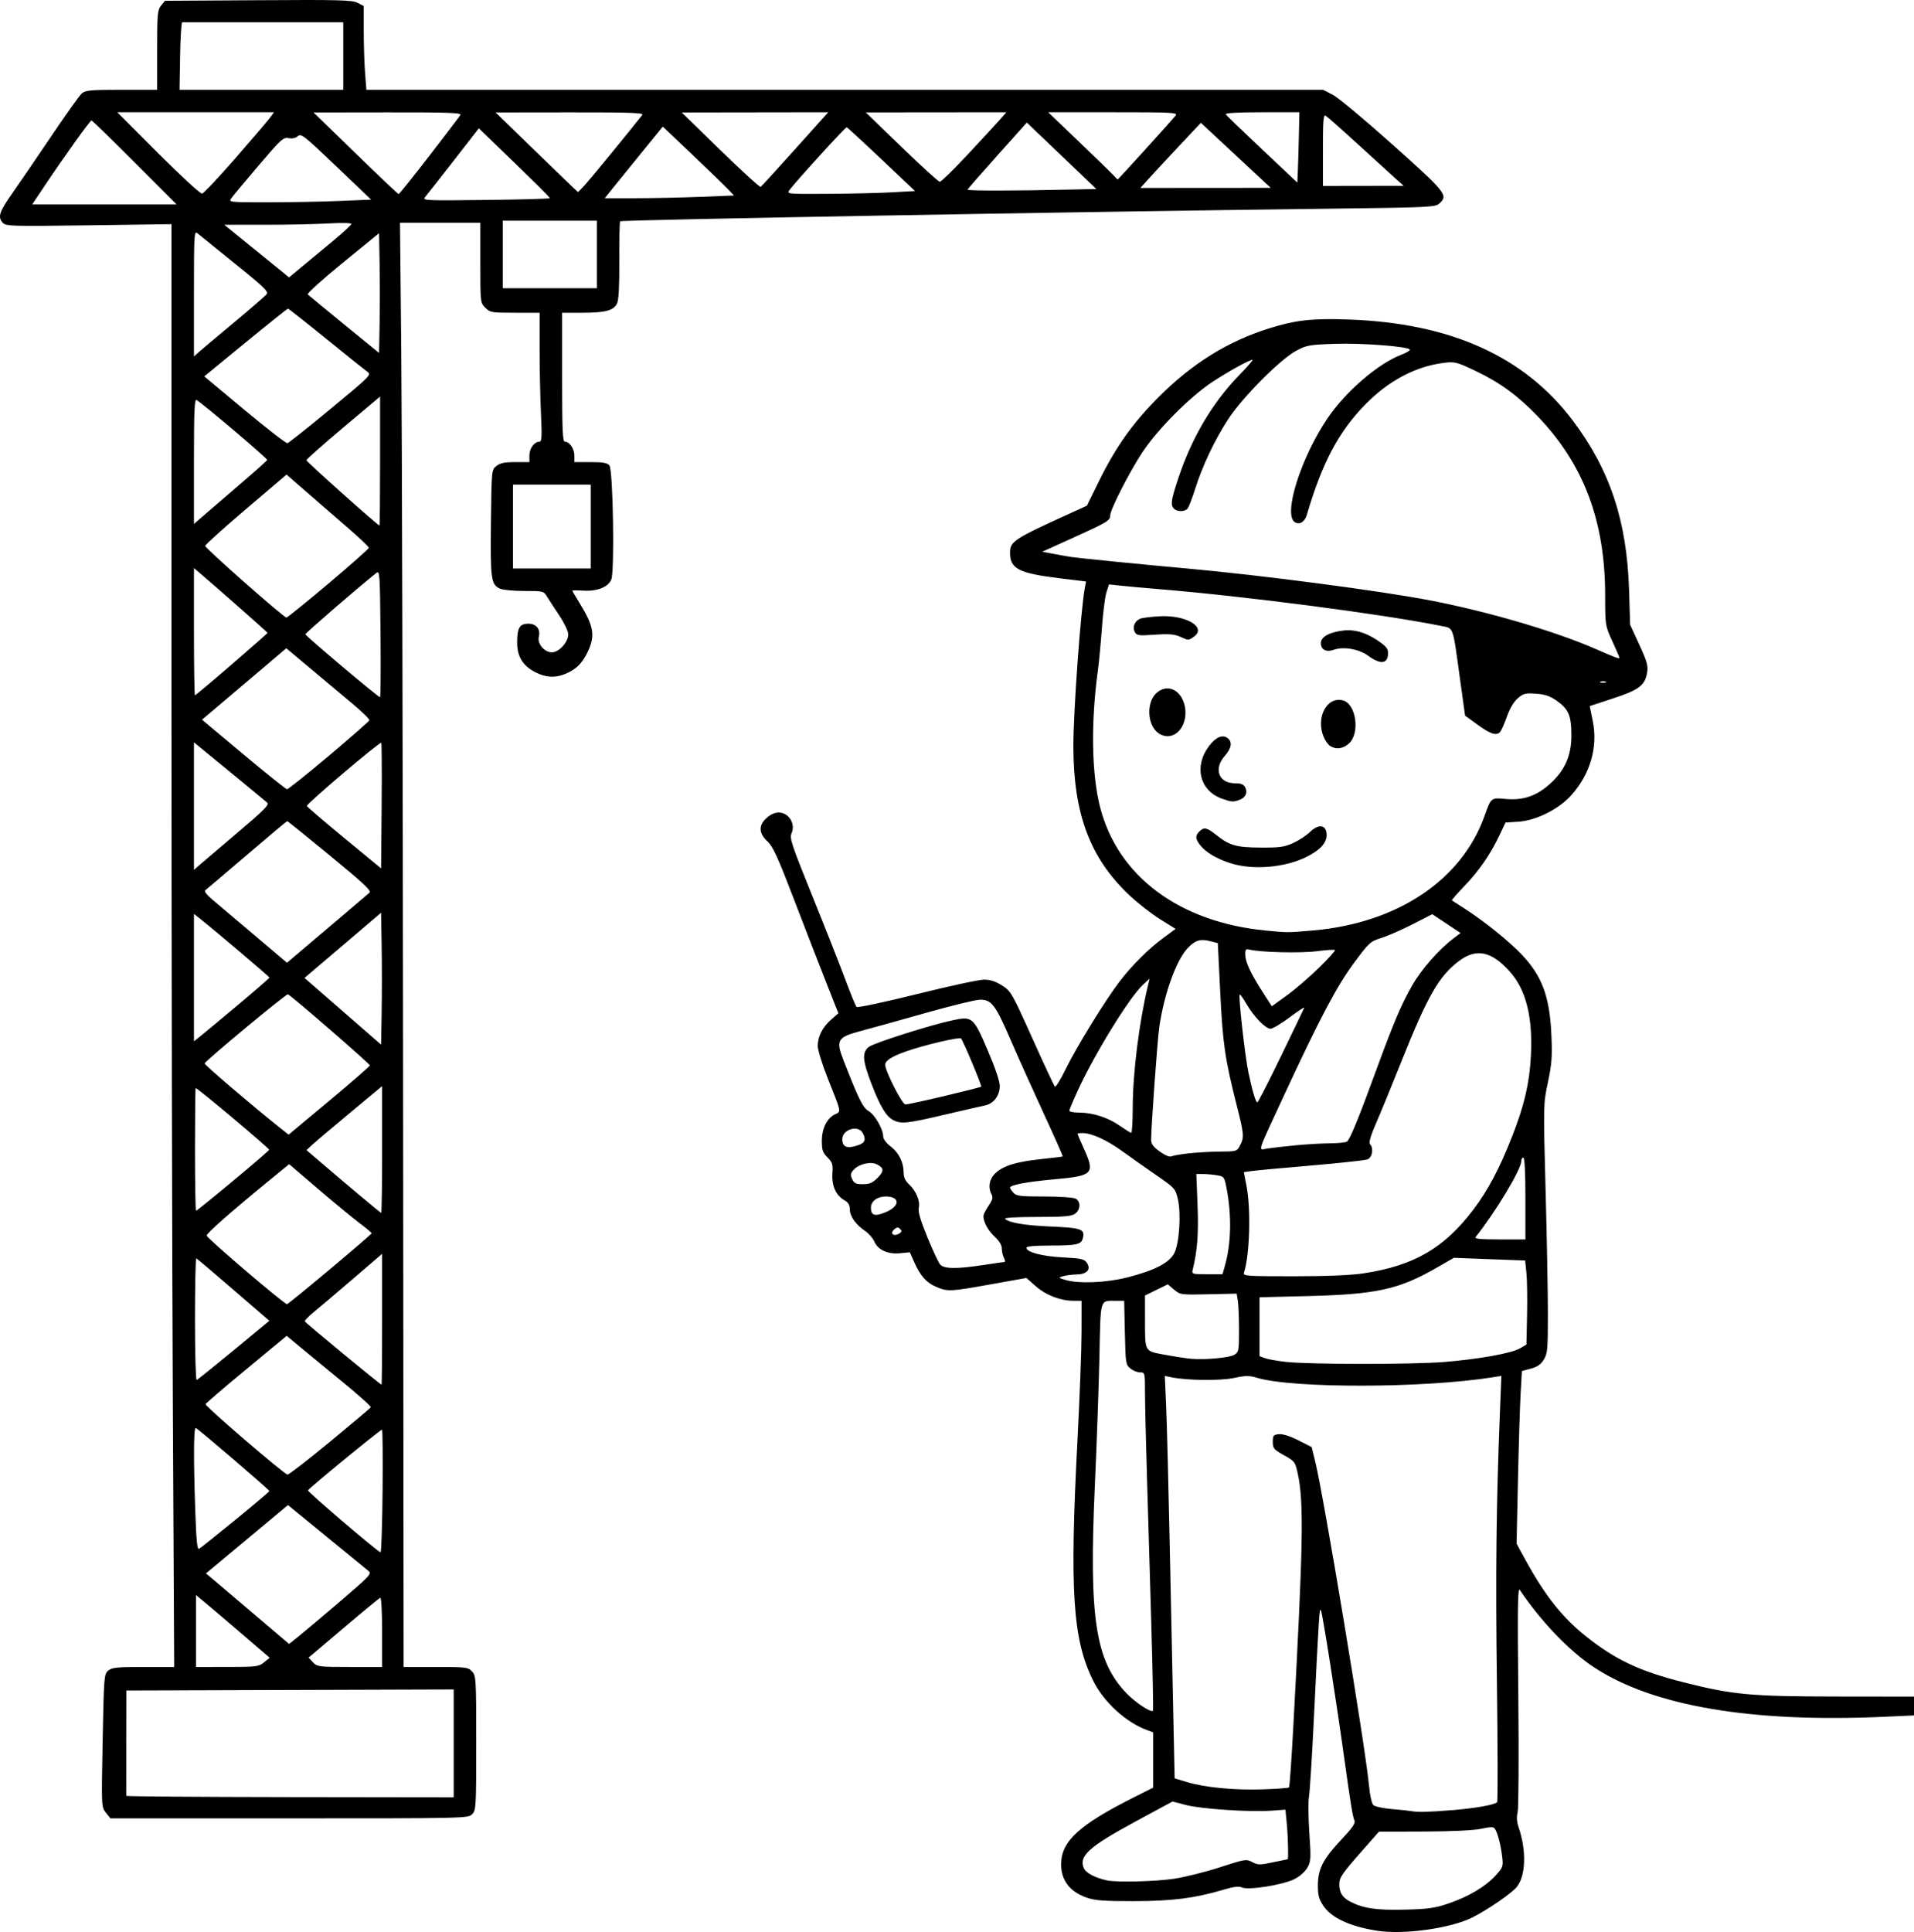 <?xml version="1.0" encoding="UTF-8" standalone="no"?>
<!-- Created with Inkscape (http://www.inkscape.org/) -->

<svg
   width="247.606mm"
   height="249.888mm"
   viewBox="0 0 247.606 249.888"
   version="1.1"
   id="svg1"
   xml:space="preserve"
   xmlns="http://www.w3.org/2000/svg"
   xmlns:svg="http://www.w3.org/2000/svg"><defs
     id="defs1" /><g
     id="layer1"
     transform="translate(-52.432,114.006)"><path
       style="fill:#000000"
       d="m 230.594,135.719 c -3.495,-0.548 -5.936,-1.676 -6.954,-3.215 -0.599,-0.905 -0.726,-1.385 -0.716,-2.707 0.016,-2.09 0.703,-3.412 3.086,-5.928 1.337,-1.412 1.786,-2.06 1.649,-2.381 -0.244,-0.575 -0.486,-2.044 -1.313,-7.982 -1.062,-7.626 -2.785,-18.598 -3.011,-19.173 -0.214,-0.545 -0.251,0.021 -0.961,14.543 -0.228,4.657 -0.501,8.943 -0.608,9.525 -0.107,0.582 -0.084,2.684 0.051,4.671 0.227,3.336 0.207,3.681 -0.26,4.498 -0.298,0.522 -0.995,1.129 -1.697,1.479 -1.481,0.739 -5.928,1.447 -6.745,1.074 -0.417,-0.19 -1.062,-0.114 -2.398,0.283 -3.715,1.103 -6.629,1.475 -11.617,1.482 -3.894,0.005 -5.008,-0.079 -6.109,-0.463 -2.15,-0.751 -3.284,-2.231 -3.284,-4.286 0,-3.005 2.291,-5.105 9.546,-8.749 l 2.36,-1.185 v -3.576 -3.576 l -0.728,-0.263 c -2.788,-1.006 -5.677,-3.65 -7.059,-6.458 -2.626,-5.339 -3.027,-11.562 -2.003,-31.101 0.286,-5.457 0.522,-11.738 0.525,-13.957 l 0.005,-4.035 h -1.01 c -1.709,0 -3.594,-0.72 -4.904,-1.873 l -1.229,-1.082 -4.564,0.817 c -5.357,0.959 -5.613,0.97 -7.153,0.31 -1.257,-0.539 -2.014,-1.414 -2.841,-3.282 l -0.515,-1.164 -1.284,0.123 c -1.58,0.152 -2.862,-0.439 -3.321,-1.53 -0.177,-0.421 -0.723,-1.039 -1.212,-1.372 -1.211,-0.824 -1.953,-1.888 -1.953,-2.799 0,-0.55 -0.2,-0.873 -0.731,-1.178 -1.075,-0.617 -1.626,-1.869 -1.519,-3.453 0.079,-1.168 -10e-4,-1.428 -0.638,-2.064 -0.613,-0.613 -0.728,-0.952 -0.727,-2.138 0.001,-1.617 0.676,-2.967 1.722,-3.443 0.788,-0.359 0.821,-0.196 -0.957,-4.646 -0.712,-1.782 -1.295,-3.664 -1.295,-4.18 0,-1.232 0.617,-2.443 1.751,-3.436 l 0.917,-0.803 -1.567,-3.959 c -0.862,-2.178 -2.731,-6.995 -4.152,-10.706 -2.133,-5.566 -2.74,-6.892 -3.471,-7.576 -1.071,-1.002 -1.154,-1.969 -0.247,-2.876 0.88,-0.88 1.858,-1.083 2.666,-0.554 0.8,0.524 1.097,1.561 0.698,2.438 -0.261,0.574 0.072,1.566 2.726,8.121 1.663,4.107 3.576,8.954 4.25,10.77 0.674,1.816 1.326,3.404 1.448,3.529 0.123,0.125 3.608,-0.617 7.774,-1.654 4.154,-1.034 8.071,-1.88 8.704,-1.88 0.812,0 1.503,0.222 2.341,0.754 1.148,0.728 1.281,0.961 3.913,6.813 1.498,3.333 2.814,6.154 2.923,6.269 0.109,0.115 0.736,-0.897 1.393,-2.249 1.374,-2.829 5.168,-8.995 6.997,-11.372 1.629,-2.117 3.73,-4.204 5.669,-5.632 l 1.559,-1.148 -2.035,-1.268 c -1.119,-0.698 -2.919,-2.108 -3.999,-3.134 -5.047,-4.792 -7.171,-10.463 -7.19,-19.195 -0.01,-4.391 0.953,-17.701 1.484,-20.521 l 0.153,-0.81 -3.568,-0.439 c -5.122,-0.63 -6.267,-1.226 -6.267,-3.264 0,-1.492 0.426,-1.77 7.951,-5.196 l 1.998,-0.91 1.49,-3.04 c 2.204,-4.498 4.397,-7.604 7.734,-10.953 4.381,-4.397 8.965,-7.251 14.375,-8.948 3.399,-1.066 5.529,-1.303 10.241,-1.139 13.212,0.461 22.771,4.771 29.031,13.088 4.795,6.37 6.99,12.984 7.264,21.889 l 0.139,4.498 1.187,2.58 c 1.009,2.193 1.161,2.736 1.011,3.621 -0.279,1.65 -1.037,2.223 -4.4,3.33 l -3.026,0.996 0.394,1.934 c 0.688,3.378 -0.326,6.867 -2.793,9.611 -1.623,1.805 -4.552,3.265 -6.843,3.411 l -1.654,0.105 -0.763,1.611 c -1.187,2.506 -2.657,4.64 -4.543,6.594 -0.952,0.986 -1.681,1.827 -1.621,1.868 0.06,0.041 0.824,0.535 1.697,1.097 2.489,1.601 5.682,4.172 7.311,5.886 2.654,2.792 3.635,5.44 3.857,10.407 0.125,2.808 0.057,3.741 -0.45,6.145 -0.597,2.83 -0.597,2.855 -0.298,14.02 0.165,6.152 0.298,13.388 0.297,16.08 -0.002,4.411 -0.054,4.98 -0.527,5.755 -0.382,0.627 -0.837,0.944 -1.681,1.169 l -1.157,0.309 -0.166,2.932 c -0.091,1.612 -0.246,6.638 -0.344,11.168 l -0.178,8.236 1.14,2.083 c 2.535,4.631 4.793,7.476 7.882,9.931 3.797,3.017 6.94,4.49 12.664,5.933 6.324,1.595 8.602,1.804 19.739,1.817 l 9.988,0.012 -1e-5,1.216 -10e-6,1.216 -3.77,0.172 c -17.278,0.79 -30.003,-1.374 -37.637,-6.402 -3.175,-2.091 -6.813,-5.883 -9.592,-9.999 -0.267,-0.395 -0.304,2.269 -0.19,13.664 0.078,7.785 0.039,14.572 -0.086,15.081 -0.154,0.628 -0.114,1.257 0.125,1.953 1.03,3.008 0.936,6.228 -0.225,7.704 -0.631,0.802 -3.719,2.929 -5.733,3.949 -2.795,1.415 -8.886,2.268 -12.335,1.728 z m 9.248,-3.539 c 2.606,-0.889 4.79,-2.19 6.09,-3.63 0.941,-1.042 0.98,-1.158 0.825,-2.446 -0.18,-1.494 -0.575,-3.015 -0.923,-3.556 -0.186,-0.289 -0.502,-0.292 -1.785,-0.018 -0.963,0.206 -3.79,0.342 -7.394,0.355 l -5.835,0.022 -1.98,2.245 c -2.814,3.19 -3.151,3.675 -3.151,4.547 0,1.076 0.4,1.718 1.397,2.241 1.685,0.884 3.387,1.136 7.07,1.047 3.053,-0.074 3.879,-0.191 5.686,-0.807 z m -35.534,-3.188 c 1.41,-0.213 4.083,-0.881 5.94,-1.485 3.258,-1.06 3.405,-1.084 4.183,-0.673 0.729,0.385 0.983,0.388 2.658,0.031 1.019,-0.217 1.882,-0.394 1.918,-0.394 0.127,0 0.061,-2.794 -0.109,-4.597 l -0.172,-1.819 -1.844,0.132 c -2.779,0.199 -9.093,-0.222 -11.038,-0.736 l -1.72,-0.454 -4.763,2.574 c -6.087,3.29 -7.423,4.502 -6.701,6.085 0.274,0.601 1.483,1.226 2.997,1.551 1.245,0.267 6.285,0.142 8.649,-0.215 z m 36.005,-8.873 c 2.977,-0.247 5.413,-0.678 5.794,-1.026 0.098,-0.089 0.086,-7.068 -0.026,-15.508 -0.187,-14.119 -0.088,-22.971 0.393,-35.03 l 0.184,-4.603 -1.101,0.176 c -8.884,1.421 -25.899,1.458 -30.521,0.067 -1,-0.301 -1.457,-0.296 -3.003,0.031 -1.775,0.375 -6.155,0.317 -8.148,-0.109 l -0.768,-0.164 0.169,3.809 c 0.093,2.095 0.299,10 0.457,17.567 0.159,7.567 0.368,17.564 0.467,22.215 l 0.178,8.456 1.565,0.476 c 2.326,0.708 6.124,1.076 9.818,0.953 1.804,-0.06 3.341,-0.17 3.415,-0.244 0.074,-0.074 0.313,-3.403 0.53,-7.397 1.309,-24.064 1.408,-29.488 0.605,-33.187 -0.332,-1.531 -0.391,-1.61 -1.789,-2.391 -1.317,-0.736 -1.445,-0.888 -1.445,-1.724 0,-0.825 0.079,-0.924 0.795,-0.995 0.499,-0.049 1.434,0.246 2.514,0.794 l 1.719,0.872 0.44,1.763 c 1.112,4.449 6.544,37.179 6.99,42.111 0.103,1.138 0.347,2.229 0.542,2.424 0.198,0.198 1.262,0.43 2.409,0.525 1.13,0.094 2.233,0.21 2.451,0.257 0.779,0.169 2.295,0.135 5.364,-0.119 z M 201.375,96.114 c -0.175,-6.078 -0.43,-14.741 -0.568,-19.253 -0.138,-4.511 -0.251,-9.363 -0.251,-10.782 -0.001,-2.543 -0.01,-2.58 -0.633,-2.58 -0.348,0 -0.913,-0.227 -1.257,-0.505 -0.6,-0.486 -0.628,-0.667 -0.715,-4.63 l -0.09,-4.125 -0.968,0.004 c -2.237,0.008 -2.064,-0.552 -2.234,7.227 -0.083,3.808 -0.35,11.33 -0.594,16.714 -0.774,17.108 0.069,22.616 4.1,26.821 1.132,1.181 3.157,2.52 3.421,2.262 0.058,-0.057 -0.037,-5.076 -0.212,-11.154 z m 37.822,-33.957 c 4.501,-0.36 8.755,-1.121 9.853,-1.762 l 0.849,-0.496 0.082,-3.822 c 0.045,-2.102 0.008,-4.548 -0.083,-5.435 l -0.165,-1.613 -4.609,-0.174 -4.609,-0.174 -2.316,1.328 c -4.816,2.762 -7.729,3.399 -16.544,3.618 l -6.284,0.156 v 3.806 3.806 l 0.668,0.254 c 0.367,0.14 1.588,0.359 2.712,0.488 2.964,0.339 16.287,0.351 20.446,0.018 z m -27.067,-0.942 c 0.558,-0.349 0.595,-0.553 0.592,-3.211 -0.002,-1.561 -0.072,-3.255 -0.156,-3.764 l -0.153,-0.926 -3.644,0.08 c -3.584,0.078 -3.658,0.068 -4.455,-0.602 l -0.81,-0.682 -1.475,0.723 -1.475,0.723 0.004,3.054 c 0.005,4.327 -0.118,4.109 2.6,4.613 1.26,0.234 2.768,0.466 3.35,0.515 1.844,0.158 5.005,-0.136 5.622,-0.523 z m -13.853,-10.004 c 3.532,-0.896 5.45,-1.895 6.083,-3.168 0.646,-1.299 0.884,-5.131 0.436,-7.001 -0.314,-1.311 -0.416,-1.423 -2.747,-3.027 -1.331,-0.916 -3.337,-2.33 -4.458,-3.142 -2.004,-1.452 -3.944,-2.328 -5.153,-2.328 -0.338,0 -0.614,0.043 -0.614,0.096 0,0.053 0.357,0.883 0.794,1.846 1.503,3.316 1.256,3.583 -3.728,4.033 -3.636,0.328 -5.797,0.736 -5.797,1.095 0,0.091 0.197,0.383 0.438,0.649 0.383,0.423 0.885,0.484 3.986,0.484 1.952,0 3.779,0.123 4.06,0.274 0.694,0.372 0.652,1.45 -0.076,1.96 -0.474,0.332 -1.43,0.412 -4.948,0.412 -2.617,0 -4.259,0.096 -4.108,0.24 0.544,0.52 2.529,0.851 6.006,1.003 3.896,0.17 4.358,0.341 4.067,1.5 -0.208,0.83 -0.766,0.953 -4.332,0.957 -1.902,0.002 -2.977,0.104 -2.977,0.282 0,0.571 2.038,1.111 4.708,1.247 2.335,0.119 2.777,0.215 3.096,0.671 0.602,0.86 0.072,1.503 -1.266,1.534 -0.613,0.015 -1.413,0.116 -1.777,0.225 -0.647,0.194 -0.641,0.205 0.265,0.479 1.722,0.521 5.285,0.379 8.041,-0.32 z m 30.588,-0.53 c 6.514,-0.988 10.439,-3.28 14.225,-8.308 1.857,-2.466 3.371,-5.332 4.95,-9.37 1.589,-4.063 2.246,-6.868 2.433,-10.38 0.269,-5.068 -0.617,-8.618 -2.741,-10.981 -2.373,-2.639 -4.324,-3.037 -6.57,-1.341 -2.599,1.962 -4.051,4.506 -7.489,13.116 -1.162,2.91 -2.601,6.416 -3.198,7.79 -0.73,1.679 -0.998,2.586 -0.819,2.765 0.513,0.513 0.309,1.746 -0.329,1.982 -0.327,0.121 -3.631,0.479 -7.342,0.795 -3.711,0.316 -7.173,0.637 -7.695,0.715 l -0.948,0.141 0.343,1.77 c 0.588,3.039 0.421,8.867 -0.322,11.229 -0.136,0.432 0.288,0.463 6.421,0.461 4.369,-0.001 7.407,-0.129 9.08,-0.383 z m -17.997,-0.873 c 0.841,-2.942 0.925,-6.561 0.235,-10.156 -0.276,-1.44 -0.319,-1.497 -1.25,-1.651 -0.53,-0.088 -1.345,-0.161 -1.81,-0.162 l -0.847,-0.003 0.158,4.036 c 0.144,3.682 -0.019,5.855 -0.625,8.333 -0.141,0.578 -0.086,0.595 1.855,0.595 h 2.001 z m -31.215,-0.198 c 1.382,-0.213 2.607,-0.39 2.721,-0.392 0.114,-0.003 0.085,-0.235 -0.066,-0.517 -0.151,-0.281 -0.274,-0.823 -0.274,-1.204 0,-0.449 -0.32,-0.989 -0.913,-1.539 -0.86,-0.797 -1.468,-1.907 -1.468,-2.679 0,-0.189 0.298,-0.782 0.663,-1.32 0.513,-0.756 0.603,-1.09 0.397,-1.475 -0.488,-0.912 -0.305,-1.984 0.465,-2.722 1.025,-0.982 2.661,-1.494 5.883,-1.841 1.528,-0.164 2.813,-0.322 2.856,-0.351 0.043,-0.029 -1.07,-2.537 -2.473,-5.575 -1.403,-3.037 -3.324,-7.308 -4.268,-9.491 -1.976,-4.569 -2.479,-5.229 -3.97,-5.208 -0.568,0.008 -3.766,0.789 -7.106,1.736 -3.34,0.947 -7.062,1.982 -8.272,2.299 -3.062,0.805 -3.296,1.189 -2.293,3.763 1.99,5.108 2.513,6.162 3.281,6.616 0.804,0.475 1.872,2.346 1.872,3.281 0,0.317 0.401,0.853 0.954,1.274 1.071,0.817 1.692,2.058 1.692,3.381 0,0.62 0.21,1.082 0.696,1.53 0.91,0.84 1.473,2.195 1.261,3.038 -0.12,0.477 0.2,1.574 1.097,3.768 0.696,1.703 1.444,3.304 1.661,3.559 0.495,0.581 2.139,0.6 5.604,0.066 z M 168.018,30.882 c -0.932,-0.472 -1.693,-1.718 -2.812,-4.606 -1.209,-3.121 -1.287,-4.184 -0.356,-4.889 0.686,-0.52 8.111,-2.87 10.896,-3.449 2.472,-0.514 2.625,-0.381 4.445,3.859 0.989,2.303 1.577,4.041 1.577,4.661 0,1.249 -0.792,2.286 -1.921,2.515 -0.471,0.096 -2.848,0.64 -5.281,1.211 -4.785,1.122 -5.55,1.203 -6.548,0.699 z M 174.625,27.747 c 2.547,-0.603 4.681,-1.142 4.744,-1.196 0.116,-0.102 -2.304,-5.889 -2.61,-6.241 -0.194,-0.223 -4.663,0.822 -7.015,1.64 -1.926,0.67 -2.792,1.215 -2.792,1.758 0,0.841 2.188,5.132 2.618,5.135 0.234,0.001 2.508,-0.491 5.055,-1.095 z m 75.142,13.263 c 0,-3.351 -0.097,-5.292 -0.265,-5.292 -0.146,0 -0.265,0.189 -0.265,0.421 0,1.081 -3.21,6.44 -5.889,9.832 -0.206,0.261 0.444,0.331 3.078,0.331 h 3.34 z m -80.965,4.505 c 0.307,-0.194 0.324,-0.32 0.077,-0.567 -0.247,-0.247 -0.407,-0.242 -0.722,0.019 -0.685,0.568 -0.131,1.039 0.645,0.548 z m -1.775,-2.744 c 1.869,-0.781 1.856,-2.025 -0.02,-2.025 -1.087,0 -1.907,0.624 -1.907,1.452 0,1.02 0.501,1.169 1.927,0.573 z m -1.091,-4.408 c 0.896,-0.896 0.878,-1.309 -0.08,-1.776 -0.822,-0.401 -2.315,-0.043 -3.007,0.722 -0.395,0.437 -0.426,0.644 -0.178,1.189 0.25,0.548 0.486,0.66 1.385,0.66 0.852,0 1.254,-0.17 1.879,-0.795 z m 40.307,-3.198 c 1.019,-0.114 2.831,-0.215 4.028,-0.224 2.135,-0.016 2.184,-0.031 2.58,-0.797 0.552,-1.067 0.523,-1.427 -0.414,-5.122 -1.533,-6.048 -1.822,-8.015 -2.147,-14.65 l -0.314,-6.397 -1.041,-0.264 c -1.236,-0.314 -1.911,-0.096 -2.872,0.927 -1.48,1.575 -3.037,5.916 -3.658,10.194 -0.237,1.631 -1.054,12.908 -1.056,14.569 -7.1e-4,0.549 0.27,0.922 1.109,1.53 0.692,0.501 1.265,0.736 1.521,0.622 0.226,-0.1 1.245,-0.275 2.264,-0.389 z m 13.758,-1.033 c 1.455,-0.138 3.479,-0.256 4.498,-0.262 1.019,-0.006 1.997,-0.103 2.174,-0.215 0.379,-0.241 1.509,-2.992 3.77,-9.18 2.282,-6.245 3.281,-8.595 4.711,-11.082 1.188,-2.066 3.44,-4.621 5.327,-6.042 l 0.899,-0.678 -1.832,-1.218 -1.832,-1.218 -2.526,1.294 c -1.389,0.712 -3.21,1.51 -4.046,1.773 -1.463,0.461 -1.597,0.584 -3.593,3.287 -2.213,2.998 -4.423,7.188 -9.05,17.162 -3.558,7.67 -3.345,6.992 -2.139,6.795 0.547,-0.089 2.185,-0.275 3.64,-0.414 z m -56.528,-0.026 c 0.871,-0.304 1.019,-0.72 0.559,-1.579 -0.577,-1.078 -2.637,-0.454 -2.637,0.798 0,1.052 0.625,1.287 2.077,0.781 z m 35.494,-4.804 c 0,-4.484 0.836,-11.161 1.996,-15.94 l 0.193,-0.794 -0.859,0.794 c -1.731,1.599 -6.131,8.718 -8.368,13.537 -0.64,1.379 -1.164,2.618 -1.164,2.753 0,0.135 0.574,0.246 1.275,0.246 1.765,0 3.729,0.634 5.247,1.695 0.706,0.493 1.372,0.909 1.481,0.924 0.109,0.015 0.198,-1.432 0.198,-3.216 z m 19.188,-6.715 c 1.597,-3.294 2.949,-6.106 3.003,-6.248 0.054,-0.143 -0.79,0.409 -1.876,1.227 -1.086,0.817 -2.207,1.486 -2.492,1.486 -0.65,0 -2.183,-1.589 -3.137,-3.253 -0.4,-0.698 -0.78,-1.216 -0.844,-1.153 -0.186,0.186 0.681,7.938 1.121,10.035 0.506,2.408 0.948,3.895 1.158,3.895 0.089,0 1.47,-2.695 3.067,-5.989 z m 4.874,-11.39 c 1.229,-1.201 2.172,-2.246 2.096,-2.322 -0.076,-0.076 -1.141,-0.009 -2.367,0.15 -2.07,0.267 -7.219,0.147 -8.645,-0.203 -0.513,-0.126 -0.595,-0.042 -0.59,0.61 0.007,0.971 0.659,2.39 2.202,4.794 l 1.232,1.921 1.918,-1.383 c 1.055,-0.761 2.924,-2.366 4.153,-3.567 z m -0.7,-4.86 c 10.884,-0.955 19.203,-6.518 22.157,-14.816 0.849,-2.386 0.826,-2.368 2.749,-2.188 2.219,0.207 3.968,-0.387 5.685,-1.93 1.962,-1.764 2.8,-3.657 2.798,-6.319 -0.002,-2.536 -0.364,-3.381 -1.915,-4.469 -0.848,-0.595 -1.499,-0.815 -2.658,-0.899 -1.352,-0.098 -1.632,-0.03 -2.344,0.569 -0.507,0.426 -1.033,1.301 -1.408,2.343 -0.33,0.915 -0.719,1.812 -0.865,1.993 -0.469,0.585 -1.229,0.358 -2.916,-0.869 l -1.649,-1.2 -0.689,-4.976 c -0.936,-6.766 -0.762,-6.29 -2.421,-6.626 -7.559,-1.528 -25.321,-3.839 -36.711,-4.776 -1.819,-0.15 -3.968,-0.344 -4.776,-0.433 l -1.468,-0.16 -0.329,1.02 c -0.181,0.561 -0.444,2.628 -0.586,4.592 -0.142,1.965 -0.379,4.465 -0.528,5.556 -0.918,6.732 -0.81,13.342 0.288,17.634 2.289,8.948 10.248,14.88 21.421,15.966 2.917,0.283 2.788,0.284 6.165,-0.013 z m -10.707,-8.695 c -1.798,-0.575 -3.197,-1.404 -3.921,-2.325 -0.642,-0.816 -0.669,-1.227 -0.118,-1.779 0.593,-0.593 0.964,-0.523 2.128,0.402 1.787,1.42 2.609,1.659 5.791,1.678 2.501,0.015 3.096,-0.068 4.233,-0.591 0.728,-0.335 1.696,-0.97 2.152,-1.411 1.092,-1.057 2.047,-0.976 2.16,0.182 0.108,1.107 -0.724,2.086 -2.553,3.005 -2.814,1.414 -6.97,1.767 -9.872,0.839 z m -1.106,-8.345 c -2.891,-1.031 -3.665,-4.2 -1.667,-6.825 0.888,-1.167 1.777,-1.524 2.434,-0.979 0.597,0.496 0.453,1.292 -0.411,2.277 -1.47,1.674 -0.779,3.531 1.314,3.531 0.765,0 1.123,0.138 1.322,0.51 0.364,0.679 0.083,1.328 -0.705,1.627 -0.822,0.313 -1.053,0.298 -2.287,-0.142 z m 14.023,-6.793 c -0.268,-0.156 -0.655,-0.684 -0.86,-1.174 -1.052,-2.517 0.382,-5.276 2.47,-4.752 1.736,0.436 2.263,4.312 0.761,5.604 -0.775,0.667 -1.588,0.777 -2.372,0.322 z m -22.525,-1.92 c -1.2,-1.2 -1.202,-3.8 -0.004,-4.926 1.307,-1.228 3.029,-0.587 3.607,1.342 0.618,2.064 -0.481,4.216 -2.153,4.216 -0.509,0 -1.056,-0.238 -1.45,-0.632 z m 27.464,-9.739 c -1.233,-0.91 -3.208,-1.261 -4.519,-0.804 -0.974,0.339 -1.651,-0.018 -1.651,-0.871 0,-0.821 1.15,-1.442 3.027,-1.636 1.526,-0.158 3.201,0.422 4.844,1.675 0.729,0.556 0.875,0.829 0.808,1.513 -0.112,1.153 -1.05,1.199 -2.51,0.122 z m -24.426,-2.515 c -0.712,-0.313 -1.459,-0.37 -3.234,-0.246 -2.121,0.148 -2.33,0.118 -2.589,-0.365 -0.333,-0.622 0.006,-1.424 0.722,-1.709 0.259,-0.103 1.363,-0.24 2.455,-0.305 3.462,-0.206 6.205,1.427 4.454,2.654 -0.704,0.493 -0.62,0.494 -1.808,-0.028 z m 55.099,5.831 c -0.182,-0.073 -0.48,-0.073 -0.661,0 -0.182,0.073 -0.033,0.133 0.331,0.133 0.364,0 0.513,-0.06 0.331,-0.133 z m 1.786,-3.099 c 0,-0.055 -0.417,-1.014 -0.926,-2.131 -0.924,-2.027 -0.926,-2.041 -0.927,-5.92 -0.003,-9.593 -2.752,-16.917 -8.677,-23.119 -2.583,-2.704 -4.95,-4.435 -8.115,-5.934 -2.416,-1.145 -2.655,-1.205 -4.066,-1.033 -3.68,0.451 -7.225,2.342 -10.258,5.472 -3.417,3.527 -5.51,7.502 -7.487,14.225 -0.26,0.885 -0.952,1.291 -1.547,0.909 -1.53,-0.983 0.769,-8.3 4.209,-13.397 2.356,-3.491 6.549,-7.106 9.586,-8.266 0.665,-0.254 1.155,-0.551 1.087,-0.661 -0.25,-0.405 -6.192,-0.862 -9.673,-0.744 -3.322,0.113 -3.674,0.175 -5.019,0.894 -2.08,1.111 -6.991,6.058 -8.827,8.89 -1.752,2.703 -3.313,6.002 -4.264,9.012 -0.377,1.192 -0.812,2.321 -0.969,2.509 -0.357,0.43 -1.335,0.444 -1.754,0.025 -0.485,-0.485 -0.395,-1.105 0.592,-4.055 1.73,-5.17 4.37,-9.634 7.78,-13.156 1.092,-1.128 1.901,-2.051 1.798,-2.051 -0.41,0 -3.071,1.462 -5.196,2.857 -2.877,1.887 -7.092,6.121 -9.067,9.109 -1.65,2.496 -4.162,7.416 -4.162,8.152 0,0.674 -0.356,0.889 -4.756,2.88 l -4.03,1.824 1.416,0.27 c 0.779,0.149 1.833,0.335 2.342,0.414 0.95,0.147 9.29,0.975 14.949,1.484 9.609,0.864 25.049,2.89 31.485,4.131 7.523,1.451 16.165,3.99 21.431,6.296 2.625,1.15 3.043,1.302 3.043,1.111 z M 66.13,120.452 c -0.582,-0.727 -0.583,-0.74 -0.419,-9.327 0.16,-8.338 0.182,-8.613 0.726,-9.062 0.479,-0.396 1.141,-0.463 4.544,-0.463 h 3.983 L 74.789,67.425 C 74.692,48.629 74.613,6.641 74.613,-25.881 v -59.131 l -10.698,0.147 c -9.917,0.136 -10.728,0.113 -11.113,-0.311 -0.692,-0.765 -0.485,-1.409 1.248,-3.873 0.915,-1.3 3.187,-4.626 5.05,-7.391 1.863,-2.765 3.628,-5.235 3.923,-5.49 0.466,-0.403 1.136,-0.463 5.137,-0.463 h 4.601 v -5.13 c 0,-4.656 0.047,-5.188 0.506,-5.755 l 0.506,-0.625 12.056,-0.076 c 10.519,-0.067 12.158,-0.024 12.856,0.338 l 0.8,0.414 0.002,3.234 c 8.73e-4,1.779 0.078,4.217 0.172,5.417 l 0.17,2.183 h 61.882 61.882 l 1.248,0.639 c 0.686,0.351 4.195,3.277 7.796,6.5 6.912,6.187 7.166,6.507 5.992,7.57 -0.528,0.478 -1.301,0.513 -14.883,0.678 -32.627,0.397 -90.899,1.433 -91.085,1.62 -0.081,0.081 -0.132,2.343 -0.114,5.029 0.021,3.244 -0.072,5.111 -0.279,5.565 -0.432,0.949 -1.486,1.238 -4.511,1.238 h -2.606 v 8.334 c 0,6.805 0.065,8.334 0.356,8.334 0.602,0 1.232,0.924 1.232,1.807 v 0.839 h 2.084 c 1.615,0 2.166,0.098 2.447,0.437 0.466,0.561 0.686,13.581 0.248,14.731 -0.376,0.99 -1.823,1.57 -3.634,1.457 -0.776,-0.048 -1.411,-0.046 -1.411,0.004 2e-4,0.051 0.427,0.784 0.95,1.63 1.81,2.932 2.025,4.185 1.068,6.215 -0.726,1.54 -1.506,2.327 -2.872,2.898 -1.359,0.568 -2.534,0.512 -3.915,-0.186 -1.633,-0.825 -2.373,-2.019 -2.373,-3.827 0,-1.922 0.317,-2.457 1.455,-2.457 1.036,0 1.599,0.714 1.348,1.713 -0.219,0.871 0.733,1.992 1.69,1.992 0.928,0 2.121,-1.312 2.121,-2.332 0,-0.39 -0.513,-1.471 -1.152,-2.427 -0.634,-0.948 -1.351,-2.051 -1.594,-2.451 -0.432,-0.711 -0.498,-0.728 -2.937,-0.728 -1.372,0 -2.79,-0.135 -3.151,-0.299 -1.154,-0.526 -1.253,-1.246 -1.168,-8.542 0.079,-6.801 0.081,-6.818 0.704,-7.322 0.48,-0.388 1.048,-0.505 2.447,-0.505 h 1.823 v -0.885 c 0,-0.897 0.647,-1.761 1.319,-1.761 0.283,0 0.317,-0.701 0.178,-3.614 -0.095,-1.988 -0.173,-5.738 -0.173,-8.334 v -4.721 h -3.187 c -3.031,0 -3.219,-0.032 -3.836,-0.649 -0.645,-0.645 -0.649,-0.683 -0.649,-5.821 v -5.171 h -5.195 -5.195 l 0.165,16.867 c 0.091,9.277 0.196,51.306 0.234,93.398 l 0.068,76.531 4.157,5e-5 c 3.936,5e-5 4.186,0.031 4.696,0.579 0.52,0.558 0.539,0.889 0.539,9.26 0,8.329 -0.021,8.703 -0.529,9.211 -0.521,0.521 -0.882,0.529 -23.661,0.529 H 66.713 Z M 111.125,111.483 v -6.976 l -21.171,0.068 -21.171,0.068 -0.016,6.747 c -0.009,3.711 -0.006,6.806 0.005,6.879 0.011,0.073 9.545,0.145 21.187,0.161 l 21.167,0.029 z m -24.538,-10.48 0.73,-0.594 -3.176,-2.73 C 82.395,96.178 80.251,94.352 79.377,93.622 l -1.589,-1.328 v 4.653 4.653 l 4.035,-0.001 c 3.788,-0.001 4.08,-0.038 4.765,-0.595 z m 15.278,-3.923 c 0,-2.603 -0.102,-4.483 -0.241,-4.432 -0.132,0.049 -2.272,1.811 -4.754,3.916 l -4.514,3.828 0.567,0.604 c 0.544,0.579 0.737,0.604 4.754,0.604 h 4.187 z m -5.473,-3.93 c 3.928,-3.362 4.155,-3.606 3.694,-3.982 -0.27,-0.22 -2.72,-2.225 -5.445,-4.455 l -4.954,-4.054 -5.305,4.421 -5.305,4.421 0.877,0.734 c 0.482,0.404 2.901,2.456 5.375,4.56 l 4.498,3.826 1.191,-0.945 c 0.655,-0.52 3.074,-2.557 5.375,-4.526 z M 101.923,78.846 c 0.041,-4.366 0.008,-7.938 -0.073,-7.937 -0.235,2.37e-4 -9.53,7.623 -9.571,7.85 -0.04,0.217 9.052,7.979 9.38,8.008 0.105,0.009 0.224,-3.555 0.265,-7.921 z m -19.018,3.704 c 2.406,-1.965 4.373,-3.631 4.373,-3.704 -0.001,-0.163 -9.184,-8.035 -9.516,-8.158 -0.282,-0.104 -0.306,3.95 -0.064,10.86 0.134,3.844 0.247,4.909 0.503,4.763 0.182,-0.104 2.298,-1.796 4.704,-3.76 z m 12.21,-10.079 c 2.839,-2.342 5.216,-4.347 5.284,-4.456 0.067,-0.109 -1.629,-1.629 -3.77,-3.378 -2.141,-1.749 -4.616,-3.785 -5.5,-4.524 l -1.608,-1.345 -5.226,4.325 c -2.875,2.379 -5.247,4.411 -5.271,4.517 -0.064,0.272 10.204,9.091 10.602,9.107 0.181,0.007 2.651,-1.903 5.49,-4.245 z m 6.75,-15.847 v -8.463 l -3.77,3.24 c -2.074,1.782 -4.34,3.703 -5.036,4.269 -0.696,0.566 -1.232,1.12 -1.191,1.231 0.071,0.189 9.764,8.187 9.923,8.187 0.041,0 0.074,-3.808 0.074,-8.463 z m -19.182,3.996 4.592,-3.794 -4.637,-4.005 c -2.55,-2.203 -4.714,-4.035 -4.81,-4.071 -0.095,-0.036 -0.173,3.506 -0.173,7.871 0,4.366 0.098,7.905 0.217,7.865 0.12,-0.04 2.284,-1.78 4.81,-3.866 z M 95.164,50.117 c 2.936,-2.462 5.341,-4.536 5.346,-4.609 0.004,-0.073 -0.731,-0.689 -1.633,-1.37 -0.903,-0.681 -3.305,-2.663 -5.339,-4.404 l -3.697,-3.167 -2.785,2.278 c -4.771,3.902 -7.968,6.726 -7.887,6.968 0.144,0.433 10.127,8.946 10.394,8.863 0.146,-0.045 2.667,-2.097 5.602,-4.559 z m 6.701,-15.449 v -8.195 l -4.167,3.464 c -2.292,1.905 -4.492,3.768 -4.89,4.139 l -0.723,0.674 1.104,0.947 c 4.165,3.576 8.45,7.165 8.554,7.165 0.068,0 0.123,-3.688 0.123,-8.195 z m -19.311,4.085 c 2.545,-2.115 4.658,-3.935 4.696,-4.044 0.058,-0.167 -9.248,-7.986 -9.506,-7.986 -0.049,0 -0.088,3.572 -0.088,7.938 0,4.366 0.061,7.938 0.136,7.938 0.075,0 2.218,-1.73 4.763,-3.846 z M 100.277,23.792 c 0,-0.21 -10.184,-9.046 -10.597,-9.194 -0.226,-0.081 -10.617,8.542 -10.776,8.943 -0.062,0.157 6.324,5.608 9.819,8.379 l 1.048,0.831 5.253,-4.38 c 2.889,-2.409 5.253,-4.47 5.253,-4.579 z m 1.528,-15.401 -0.073,-4.343 -4.952,4.216 -4.952,4.216 4.952,4.314 4.952,4.314 0.073,-4.187 c 0.04,-2.303 0.04,-6.142 0,-8.53 z M 83.176,16.007 c 2.257,-1.892 4.105,-3.499 4.107,-3.572 0.003,-0.115 -6.812,-5.898 -8.986,-7.626 L 77.523,4.195 v 8.24 8.24 l 0.775,-0.614 c 0.426,-0.338 2.621,-2.162 4.878,-4.054 z M 96.176,4.906 c 2.037,-1.723 3.86,-3.275 4.05,-3.449 0.277,-0.253 -0.744,-1.212 -5.095,-4.789 -2.993,-2.46 -5.486,-4.473 -5.542,-4.473 -0.055,0 -2.397,1.965 -5.205,4.366 -2.808,2.401 -5.232,4.459 -5.388,4.573 -0.178,0.131 0.148,0.571 0.884,1.191 0.642,0.541 3.083,2.605 5.424,4.588 l 4.257,3.605 1.455,-1.239 c 0.8,-0.682 3.122,-2.649 5.159,-4.372 z M 83.035,-6.207 c 3.51,-2.966 4.255,-3.713 3.969,-3.976 -0.194,-0.178 -2.406,-2.008 -4.917,-4.066 l -4.564,-3.741 v 8.248 8.248 l 0.595,-0.53 c 0.327,-0.291 2.54,-2.173 4.917,-4.182 z M 101.753,-17.927 c -0.18,-0.18 -9.71,7.91 -9.622,8.168 0.042,0.122 2.219,1.988 4.839,4.146 l 4.762,3.924 0.07,-8.059 c 0.038,-4.432 0.016,-8.113 -0.049,-8.178 z m -6.775,1.676 c 2.834,-2.389 5.19,-4.456 5.235,-4.593 0.046,-0.137 -0.904,-1.074 -2.11,-2.082 -1.206,-1.008 -3.642,-3.049 -5.414,-4.535 l -3.221,-2.701 -2.997,2.543 c -1.648,1.399 -4.101,3.478 -5.451,4.621 l -2.455,2.078 5.365,4.488 c 2.951,2.468 5.484,4.496 5.63,4.506 0.146,0.01 2.583,-1.936 5.417,-4.325 z m 6.68,-15.789 c -0.069,-7.696 -0.103,-8.205 -0.522,-7.871 -2.418,1.923 -9.194,7.777 -9.194,7.943 0,0.205 9.383,8.118 9.657,8.144 0.073,0.007 0.099,-3.69 0.059,-8.216 z m -19.243,3.967 c 2.548,-2.198 4.633,-4.033 4.633,-4.077 0,-0.07 -6.773,-6.045 -8.795,-7.759 l -0.73,-0.619 v 8.226 c 0,4.524 0.058,8.226 0.13,8.226 0.071,0 2.215,-1.798 4.763,-3.996 z m 12.511,-10.455 c 2.87,-2.419 5.218,-4.501 5.218,-4.627 0,-0.126 -1.137,-1.213 -2.526,-2.415 -1.389,-1.202 -3.784,-3.282 -5.321,-4.62 l -2.795,-2.434 -5.262,4.477 c -2.894,2.462 -5.262,4.598 -5.262,4.747 0,0.306 10.16,9.271 10.507,9.271 0.123,0 2.572,-1.979 5.442,-4.398 z m 33.925,-7.376 v -5.424 h -5.027 -5.027 v 5.424 5.424 h 5.027 5.027 z M 101.6,-54.375 v -8.337 l -4.762,4.004 c -2.619,2.202 -4.762,4.105 -4.762,4.229 0,0.193 9.232,8.442 9.448,8.442 0.043,0 0.077,-3.752 0.077,-8.337 z m -17.727,2.662 c 1.673,-1.433 3.078,-2.695 3.121,-2.803 0.068,-0.169 -8.225,-7.208 -9.141,-7.759 -0.262,-0.157 -0.331,1.495 -0.331,7.919 v 8.118 l 1.654,-1.434 c 0.91,-0.789 3.023,-2.607 4.696,-4.041 z m 10.945,-9.093 c 5.796,-4.799 5.713,-4.713 5.038,-5.193 -0.278,-0.197 -2.647,-2.097 -5.265,-4.222 -2.618,-2.124 -4.826,-3.863 -4.906,-3.863 -0.08,0 -2.549,1.971 -5.486,4.38 l -5.34,4.38 5.219,4.353 c 2.871,2.394 5.36,4.322 5.532,4.285 0.172,-0.038 2.516,-1.892 5.208,-4.122 z M 82.73,-72.317 c 2.209,-1.84 4.105,-3.488 4.213,-3.663 0.225,-0.364 -0.445,-0.983 -5.187,-4.792 -1.819,-1.461 -3.516,-2.835 -3.77,-3.052 -0.44,-0.375 -0.463,0.019 -0.463,7.761 v 8.157 l 0.595,-0.533 c 0.327,-0.293 2.403,-2.038 4.612,-3.878 z m 18.811,-7.556 -0.073,-3.97 -4.721,3.849 c -2.597,2.117 -4.621,3.949 -4.498,4.071 0.123,0.122 2.247,1.875 4.721,3.894 l 4.498,3.672 0.073,-3.773 c 0.04,-2.075 0.04,-5.56 0,-7.743 z m 28.105,-1.222 v -4.366 h -6.085 -6.085 v 4.366 4.366 h 6.085 6.085 z m -34.211,-1.685 c 1.339,-1.11 2.44,-2.126 2.447,-2.258 0.008,-0.138 -1.239,-0.167 -2.963,-0.067 -1.637,0.094 -5.336,0.172 -8.221,0.173 l -5.244,0.001 4.186,3.401 4.186,3.401 1.587,-1.316 c 0.873,-0.724 2.683,-2.225 4.021,-3.335 z M 69.85,-93.001 c -2.981,-2.983 -5.492,-5.424 -5.582,-5.424 -0.182,0 -3.526,4.662 -6.025,8.401 l -1.636,2.447 h 9.331 9.331 z m 26.475,4.987 4.118,-0.171 -4.512,-4.31 c -4.141,-3.956 -4.549,-4.277 -4.96,-3.904 -0.286,0.259 -0.718,0.352 -1.194,0.258 -0.69,-0.137 -0.98,0.128 -3.906,3.561 -1.738,2.04 -3.322,3.941 -3.521,4.224 -0.354,0.505 -0.26,0.515 4.748,0.514 2.81,-4.85e-4 6.961,-0.078 9.226,-0.172 z m 27.235,-0.361 c 0,-0.128 -1.525,-1.637 -7.037,-6.962 l -2.143,-2.07 -3.26,4.187 c -1.793,2.303 -3.448,4.408 -3.678,4.678 -0.406,0.476 -0.178,0.488 7.85,0.398 4.547,-0.051 8.268,-0.155 8.268,-0.231 z m 19.414,-0.17 4.417,-0.174 -0.737,-0.777 c -0.405,-0.427 -2.478,-2.432 -4.607,-4.455 l -3.87,-3.678 -2.748,3.373 c -1.511,1.855 -3.201,3.938 -3.755,4.629 l -1.007,1.257 h 3.944 c 2.169,0 5.932,-0.078 8.361,-0.174 z m -60.096,-4.987 c 2.157,-2.473 4.164,-4.824 4.46,-5.224 l 0.539,-0.728 H 77.742 67.606 l 5.289,5.297 c 2.909,2.913 5.463,5.264 5.676,5.224 0.213,-0.04 2.151,-2.096 4.308,-4.569 z m 25.092,-0.315 c 2.099,-2.721 3.911,-5.102 4.027,-5.292 0.172,-0.281 -1.563,-0.342 -9.393,-0.332 l -9.604,0.013 5.424,5.274 c 2.983,2.901 5.493,5.276 5.577,5.278 0.084,0.003 1.87,-2.221 3.969,-4.942 z m 59.915,4.713 2.918,-0.164 -4.334,-4.101 c -2.384,-2.256 -4.412,-4.12 -4.506,-4.143 -0.164,-0.04 -6.66,7.09 -7.413,8.136 -0.354,0.492 -0.228,0.503 5.027,0.47 2.965,-0.019 6.703,-0.108 8.308,-0.198 z m -39.668,-1.085 c 0.735,-0.814 5.665,-6.832 7.318,-8.934 0.207,-0.263 -1.701,-0.328 -9.363,-0.319 l -9.624,0.012 5.292,5.139 c 2.91,2.827 5.322,5.143 5.359,5.148 0.037,0.005 0.495,-0.466 1.019,-1.046 z m 63.17,0.722 2.873,-0.065 -4.496,-4.295 -4.496,-4.295 -3.801,4.243 c -2.09,2.334 -3.83,4.326 -3.867,4.427 -0.06,0.166 6.051,0.159 13.787,-0.015 z m -36.084,-5.226 4.273,-4.761 -9.476,0.014 -9.476,0.014 5.004,4.87 c 2.752,2.679 5.093,4.815 5.203,4.747 0.11,-0.068 2.122,-2.265 4.472,-4.884 z m 60.318,3.898 c -0.662,-0.615 -2.696,-2.508 -4.52,-4.207 l -3.317,-3.089 -2.903,3.089 c -1.596,1.699 -3.356,3.595 -3.911,4.213 l -1.008,1.124 8.431,-0.006 8.431,-0.006 z m 17.476,0.026 c -0.509,-0.454 -2.697,-2.444 -4.861,-4.424 -2.164,-1.98 -4.099,-3.695 -4.299,-3.811 -0.304,-0.176 -0.365,0.56 -0.365,4.432 v 4.643 l 5.226,-0.008 5.226,-0.008 z m -55.625,-3.062 c 1.737,-1.855 3.606,-3.879 4.154,-4.498 l 0.997,-1.124 -9.093,0.009 -9.093,0.009 4.63,4.478 c 2.547,2.463 4.769,4.483 4.939,4.489 0.17,0.006 1.729,-1.507 3.466,-3.362 z m 42.988,-2.514 0.069,-3.109 -4.844,5.2e-4 c -3.13,3.36e-4 -4.787,0.093 -4.682,0.263 0.089,0.144 2.209,2.19 4.712,4.547 l 4.55,4.285 0.063,-1.438 c 0.035,-0.791 0.094,-2.838 0.132,-4.548 z m -19.88,1.719 c 1.95,-2.147 3.708,-4.112 3.908,-4.366 0.344,-0.437 -0.083,-0.462 -8.043,-0.462 h -8.407 l 3.936,3.77 c 2.165,2.074 4.177,4.026 4.472,4.338 0.294,0.312 0.547,0.58 0.562,0.595 0.015,0.015 1.622,-1.729 3.572,-3.876 z M 96.838,-106.759 v -4.366 H 86.519 c -5.675,0 -10.408,-2.5e-4 -10.517,-5.4e-4 -0.109,-3e-4 -0.231,1.964 -0.271,4.366 l -0.073,4.366 h 10.59 10.59 z"
       id="path2" /></g></svg>
